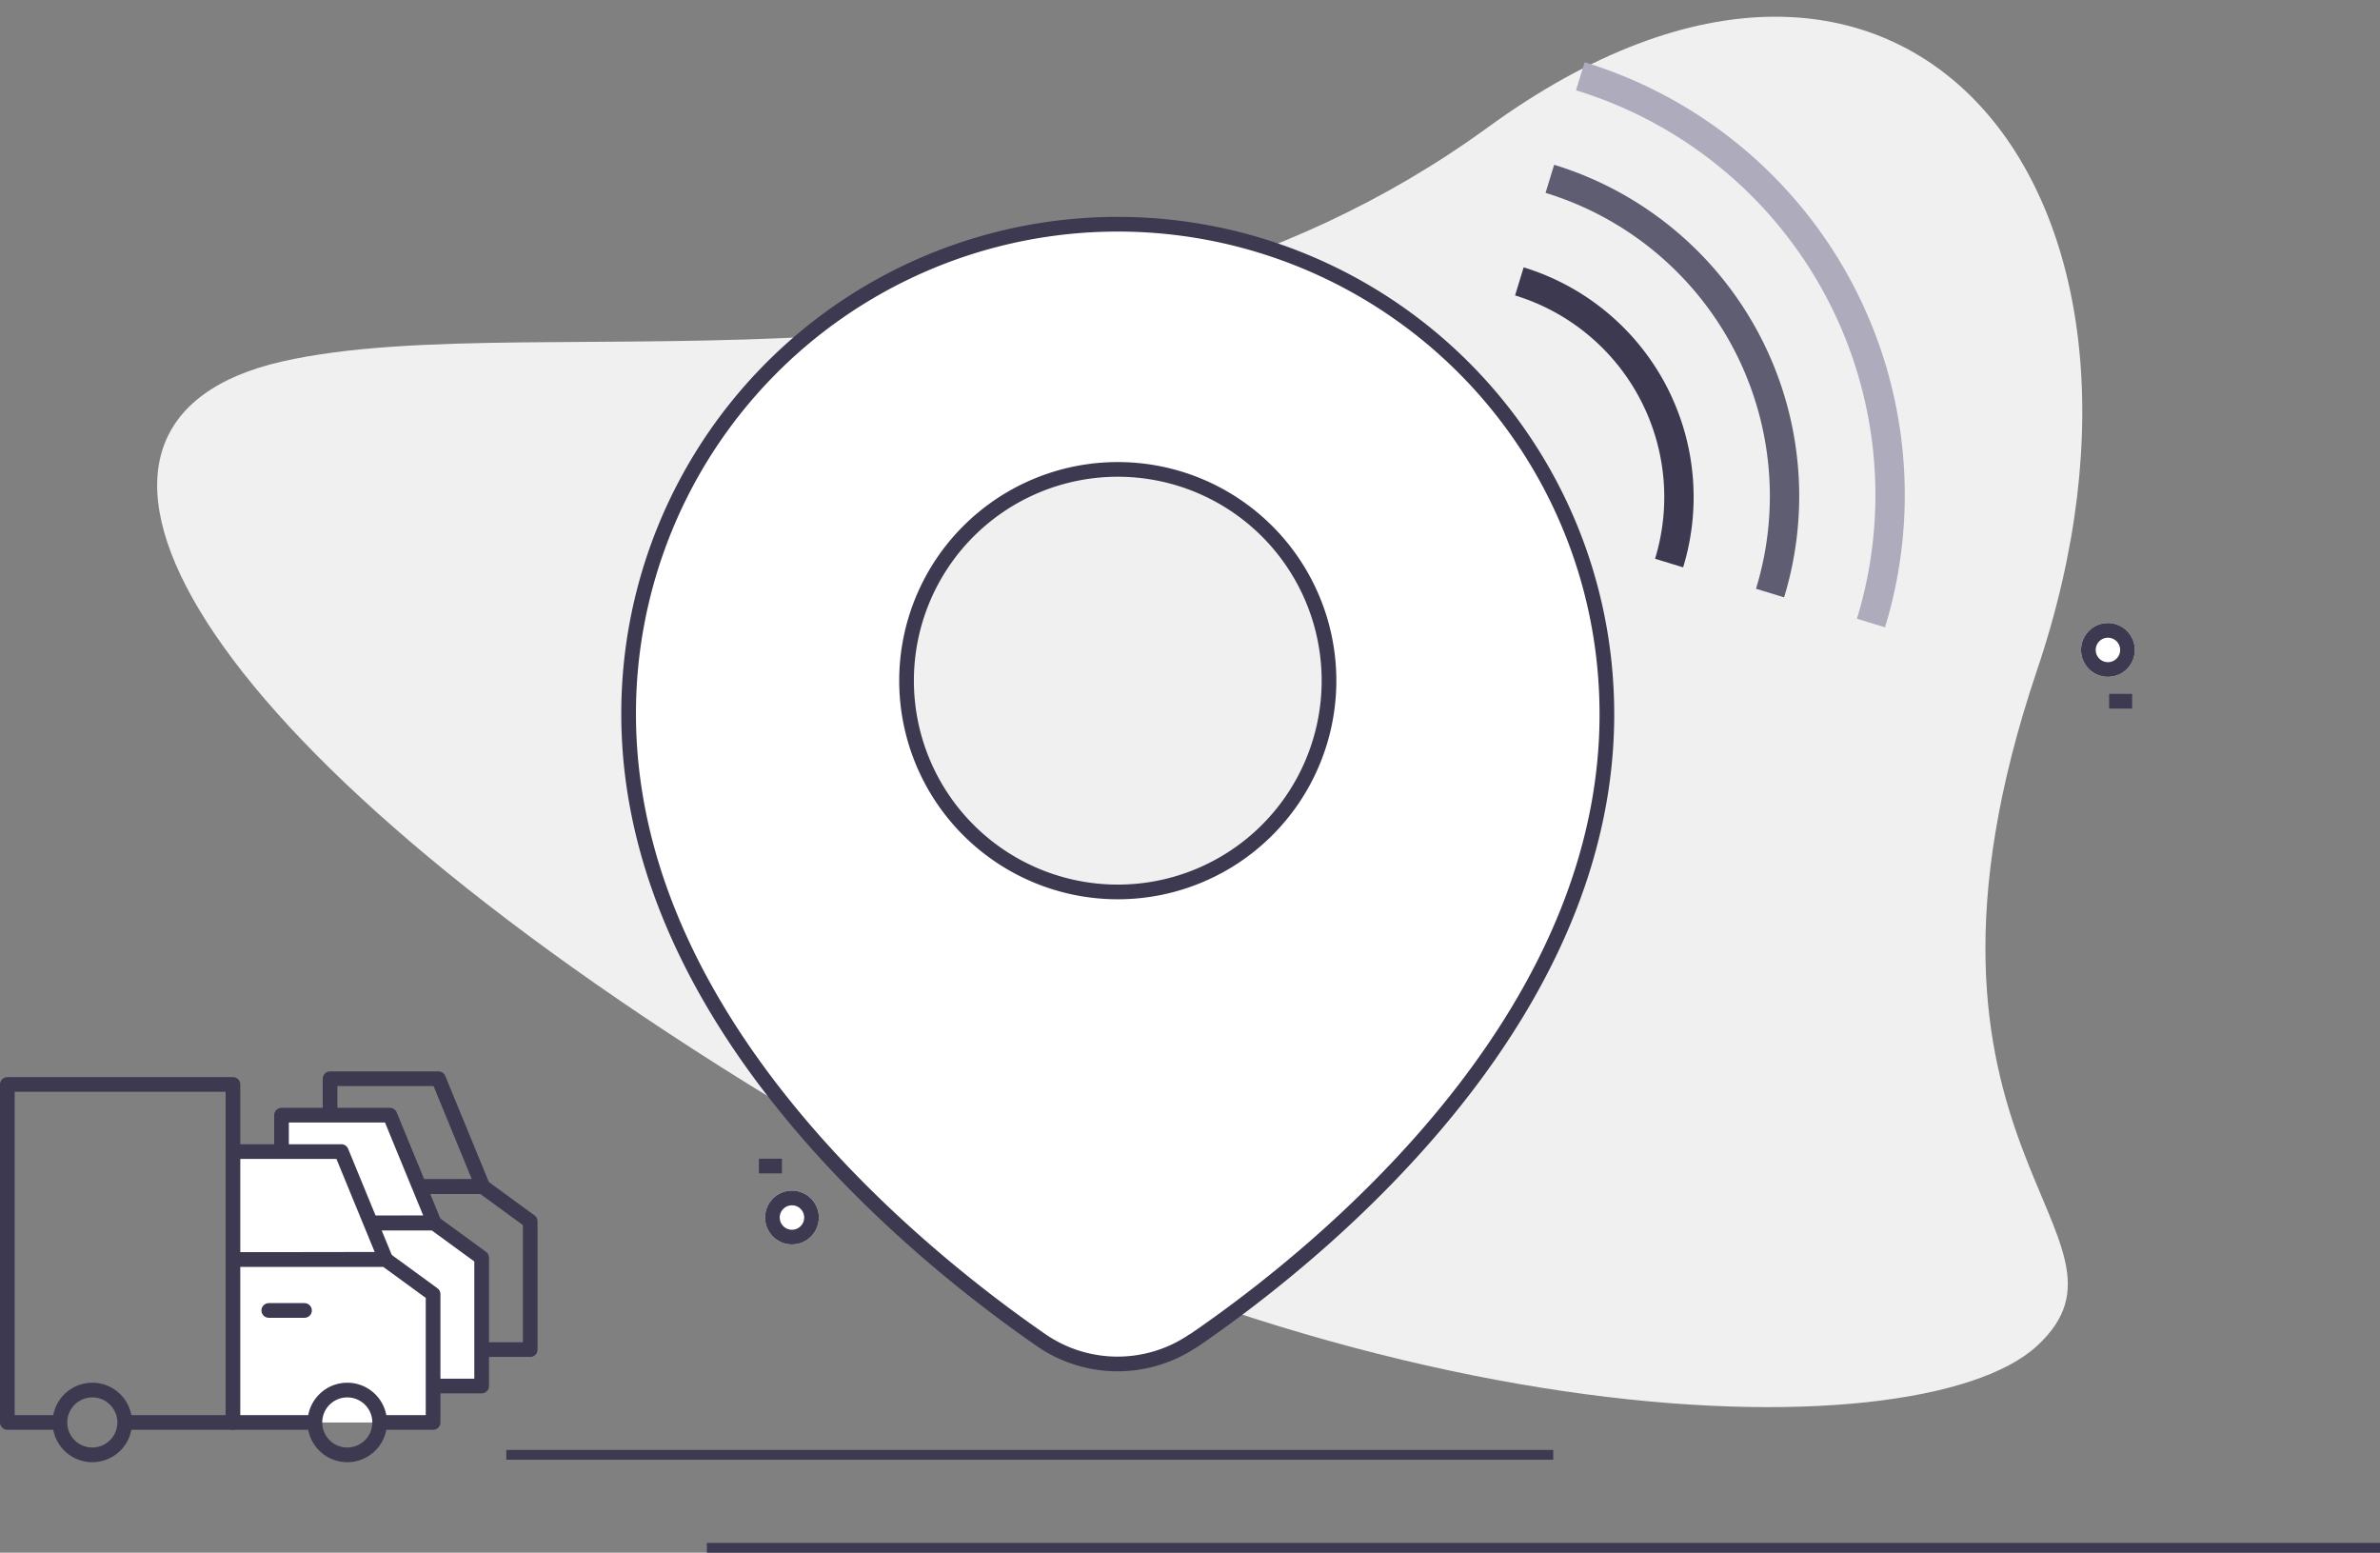 <svg xmlns="http://www.w3.org/2000/svg" width="486.499" height="317.33" viewBox="0 0 486.499 317.33"><rect x="0" y="0" width="486.499" height="317.33" fill="#808080" stroke="none"/><defs><style>.a{fill:#f0f0f0;}.b,.g,.k{fill:#fff;}.b,.c,.f,.g,.h,.i,.j,.k{stroke:#3c3950;}.b,.i,.j,.k{stroke-linecap:round;}.b,.i,.k{stroke-linejoin:round;}.b,.g,.h,.i,.j,.k{stroke-width:3px;}.c,.d,.e,.f,.h,.i,.j,.m{fill:none;}.c,.d,.e,.i,.j,.k{stroke-miterlimit:10;}.c,.d,.e{stroke-width:6px;}.d{stroke:#5f5d71;}.e{stroke:#adabbc;}.f{stroke-width:2px;}.l{stroke:none;}</style></defs><g transform="translate(-77.001 -738.67)"><path class="a" d="M15423.4,1062.726c-24.575,22.693-145.473,19.878-263.658-53.616s-148.729-135.334-95.1-147.555,161.279,14.153,246.485-47.854,145.406,12.906,112.272,110.918S15447.979,1040.033,15423.4,1062.726Z" transform="translate(-14930 -49)"/><path class="b" d="M1549.589,309.5c26.633-18.18,88.216-68.175,84.4-133.894a99.98,99.98,0,0,0-199.8,5.773c0,62.942,59.083,110.534,84.491,128.077a27.5,27.5,0,0,0,30.907,0ZM1491,174.564a43.177,43.177,0,1,1,43.177,43.177h0A43.177,43.177,0,0,1,1491,174.564Z" transform="translate(-1228.69 703.217)"/><g transform="translate(-7 1)"><path class="c" d="M0,0A46.1,46.1,0,0,1,0,65.193" transform="translate(394.577 795.18) rotate(-28)"/><path class="d" d="M0,0A67.825,67.825,0,0,1,19.856,47.94,67.824,67.824,0,0,1,0,95.88" transform="translate(400.808 774.217) rotate(-28)"/><path class="e" d="M0,0A89.527,89.527,0,0,1,26.213,63.278,89.525,89.525,0,0,1,0,126.556" transform="translate(407.035 753.258) rotate(-28)"/></g><line class="f" x1="214" transform="translate(180.5 1036)"/><line class="f" x1="342" transform="translate(221.5 1055)"/><g class="g" transform="translate(233.386 982)"><circle class="l" cx="5.5" cy="5.5" r="5.5"/><circle class="m" cx="5.5" cy="5.5" r="4"/></g><g class="g" transform="translate(502.386 866)"><circle class="l" cx="5.5" cy="5.5" r="5.5"/><circle class="m" cx="5.5" cy="5.5" r="4"/></g><line class="h" x2="4.7" transform="translate(232.132 976.981)"/><line class="h" x2="4.7" transform="translate(508.132 881.981)"/><g transform="translate(-77.159 583.46)"><g transform="translate(221.629 375.675)"><path class="i" d="M235.418,407.68H213.26v22.061l31.208-.049Z" transform="translate(-213.26 -407.68)"/><path class="i" d="M243.685,458.441h10.486V432.223l-9.7-7.079H213.26v33.3h16.29" transform="translate(-213.26 -403.082)"/><line class="j" x2="7.302" transform="translate(7.324 32.468)"/><path class="i" d="M229.962,458.63a6.62,6.62,0,1,1,6.62-6.619A6.619,6.619,0,0,1,229.962,458.63Z" transform="translate(-206.592 -396.652)"/></g><g transform="translate(211.703 383.119)"><path class="k" d="M235.418,407.68H213.26v22.061l31.208-.049Z" transform="translate(-213.26 -407.68)"/><path class="k" d="M243.685,458.441h10.486V432.223l-9.7-7.079H213.26v33.3h16.29" transform="translate(-213.26 -403.082)"/><line class="j" x2="7.302" transform="translate(7.324 32.468)"/><path class="i" d="M229.962,458.63a6.62,6.62,0,1,1,6.62-6.619A6.619,6.619,0,0,1,229.962,458.63Z" transform="translate(-206.592 -396.652)"/></g><g transform="translate(155.66 376.842)"><path class="i" d="M166.509,456.813h21.984V387.734H142.376v69.079h10.062" transform="translate(-142.376 -387.734)"/><path class="k" d="M235.418,407.68H213.26v22.061l31.208-.049Z" transform="translate(-167.143 -393.959)"/><path class="k" d="M243.685,458.441h10.486V432.223l-9.7-7.079H213.26v33.3h16.29" transform="translate(-167.143 -389.361)"/><line class="j" x2="7.302" transform="translate(53.441 46.189)"/><path class="i" d="M165.818,458.63a6.62,6.62,0,1,1,6.62-6.619A6.619,6.619,0,0,1,165.818,458.63Z" transform="translate(-148.447 -382.931)"/><path class="i" d="M229.962,458.63a6.62,6.62,0,1,1,6.62-6.619A6.619,6.619,0,0,1,229.962,458.63Z" transform="translate(-160.474 -382.931)"/></g></g></g></svg>